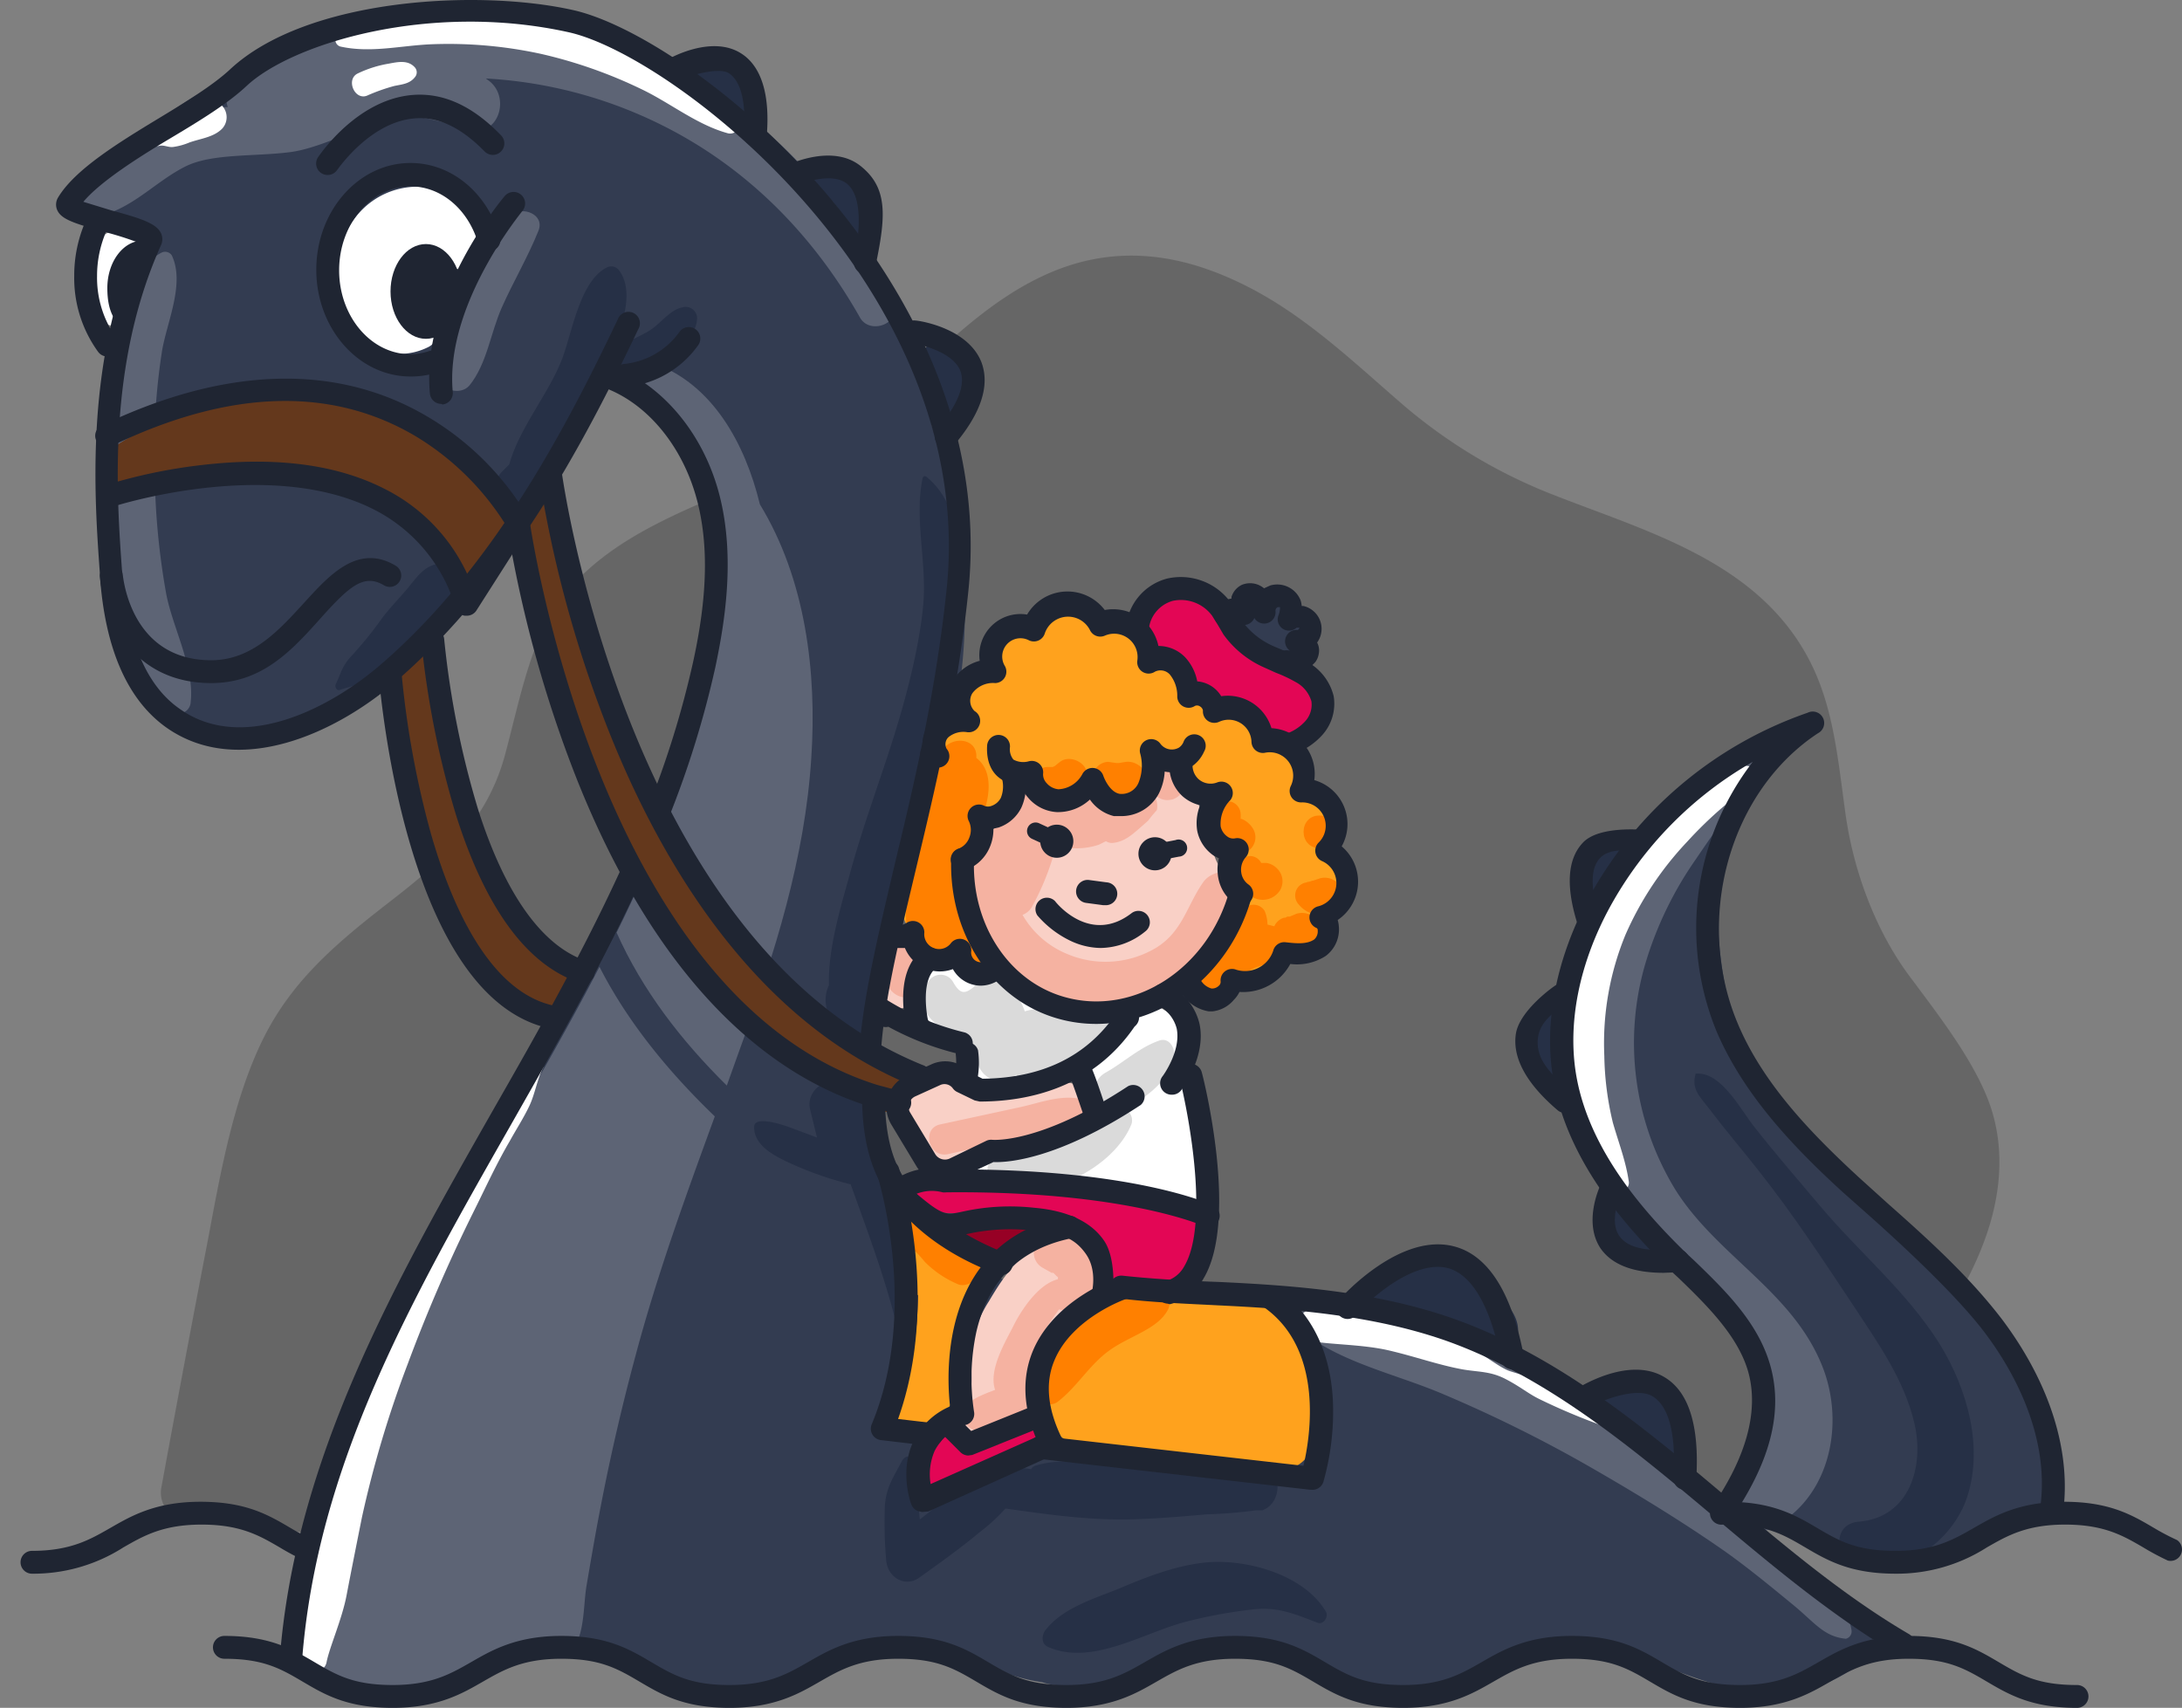 <svg xmlns="http://www.w3.org/2000/svg" width="382.184" height="299.148" viewBox="0 0 382.184 299.148">
  <rect x="0" y="0" width="382.184" height="299.148" fill="#808080" stroke="none"/>
  <g id="gfx-campengelsk-1-påpegendestedord" transform="translate(191.092 149.574)">
    <g id="Group_150" data-name="Group 150" transform="translate(-191.092 -149.574)">
      <g id="COLOR" transform="translate(-5.9 -14.752)">
        <path id="Path_104" data-name="Path 104" d="M353,233.3c3-7.5,4.2-15.7,1.9-23.6s-8.9-16.4-14.5-23.9S330.6,168,329.1,157s-2.3-20.4-7.7-29.1c-9.6-15.5-28.1-20.4-44-26.7A91.3,91.3,0,0,1,251,85.1c-8.3-7.2-16.4-14.9-26.3-20s-19.8-7.1-30-4.3c-8.6,2.4-15.9,7.8-22.5,13.7s-13.5,13.2-21.5,18.1-16.7,7.8-25,11.6-15.7,8.1-21.2,15S97,137.1,94.4,146.8c-3.1,11.7-10.8,18.6-20.1,25.8S57.1,186.4,52,196.7s-7.4,23-9.6,34.8q-4.2,21.8-8.2,43.6a4.9,4.9,0,0,0,4.6,6c77.6,8.3,155,11.5,232.4,3.4,10.2-1.1,20.4-2.8,30.7-3.8s19.5-1.3,28.6,2.4c1.9,2.9,6.6,2,7.1-1.1s1.8-5-1.1-6.5C335,260.8,347.9,246.4,353,233.3Z" opacity="0.2"/>
        <path id="Path_105" data-name="Path 105" d="M331.8,298.2,316,288.4a34,34,0,0,0-9.9-10.2,126.8,126.8,0,0,0-39.7-25.5,120,120,0,0,0-29.5-7.7c-11.9-1.6-23.9-1-35.8-2s-22.1-3.6-30.4-10.8-11.4-17.1-11.9-27.2c-1.2-22.8,10.2-43.4,14.4-65.3a94.2,94.2,0,0,0-4.1-50.4,4.2,4.2,0,0,0,.1-1.2,29.1,29.1,0,0,0-4.5-13.4,89,89,0,0,0-30.1-39.8,78.3,78.3,0,0,0-13.8-8.2,20.155,20.155,0,0,0-13.1-6,55.6,55.6,0,0,0-5.6-1.9,52.6,52.6,0,0,0-20.4-1.6c-4,.5-8.7,1.1-12.3,3.3q-3.9.7-7.8,1.8A83.8,83.8,0,0,0,24.1,44.2l-.3.4c-3,0-4.7,4.7-1.6,6.2l11,5.2L32,63.1a4.3,4.3,0,0,0-2.4,3.6L28.5,78.6c-2.3,14.7-7,30-2.2,43.9-.5,4.1,2.4,9.8,4.4,12.2a20.7,20.7,0,0,0,15.9,7.6l2.4.4c9.3,1.1,17.6-3.9,24.2-9.9a128.8,128.8,0,0,0,19.7-23.5A130.119,130.119,0,0,0,99.7,98h.2c4.9-3.3,8.1-10.6,10.5-16.5,7.3-3,15.6,8.7,17.9,14.5,4.4,10.5,3.8,22.4,1.7,33.4a209.5,209.5,0,0,1-10.1,35,4.2,4.2,0,0,0-1.2,1.3q-16.3,28.1-30.2,57.5a4.7,4.7,0,0,0-2.3,1.9,211.7,211.7,0,0,0-13.6,24.5l-3.5,6.3a4.7,4.7,0,0,0-.6,2.9l-2,5.2A198.7,198.7,0,0,0,60,284.3c-1.5,5.7-4.3,13.1-1.9,18.9s8.3,8,14.3,7.4c7.4,2.5,15.8-1.6,23.4-4.2,11.6-3.9,23.7-1.3,33.3,6,2.5,1.9,5.4.3,6.7-2.1a16.4,16.4,0,0,0,6.4-.8c4.1-1.4,7.6-4.2,11.7-5.6a27.7,27.7,0,0,1,13.2-1c7.4,1.2,13.9,5.5,21.3,6.5,4.1,1.3,9,.7,12.9-.1l2.6-.7a3.1,3.1,0,0,0,3.5-1l.4-.4a36.1,36.1,0,0,0,6.7-4c6.8-1.6,15.1,1.6,21.3,3.8s11.9,3.6,18.1,3,10.8-2.3,16.1-4,11.4-3.5,17.4-2.4,11.4,3.8,17.1,5.6c9.6,3.1,20.2,3.3,28-3.9C334.9,303.4,334.2,299.7,331.8,298.2Z" fill="#333c51"/>
        <path id="Path_106" data-name="Path 106" d="M110.9,184.1c-6.4,12.4-13.6,24.5-20.4,36.7-3.2,3.1-5.6,7.1-8,10.9s-6.4,10.6-9.3,16.1A167.6,167.6,0,0,0,65.9,264c-2,5.2-4.3,10.6-3.5,16.2a1,1,0,0,0,.7.8,137.6,137.6,0,0,0-6.2,21.5,4.7,4.7,0,0,0,3.2,5.6,50.8,50.8,0,0,0,23.1,3.5c7.5-3.8,14.9-8.2,23.3-8.3,1.8-2.9,1.6-7.5,2.1-10.6.8-4.7,1.6-9.4,2.5-14q2.6-13.5,6.2-26.8c3.8-14.2,8.8-27.9,13.8-41.6C123.1,202.6,115.9,193.9,110.9,184.1Z" fill="#5d6475"/>
        <path id="Path_107" data-name="Path 107" d="M139,103.1c-2.6-10.7-8.3-21-18.5-24.7-2.1-.7-4.3,2-3,3.8,4,5.5,8.3,10.3,10.9,16.7s3.6,15.2,3.2,23c-1,15.7-6.5,31.5-12.8,45.8-1.6,3.5-3.2,7-4.9,10.4,4.5,10.1,11.3,18.9,19.3,26.8l2.4-6.7c6-16.4,11.3-33.2,12.4-50.7C149,132.5,147,116.2,139,103.1Z" fill="#5d6475"/>
        <path id="Path_108" data-name="Path 108" d="M35,118.7a127.6,127.6,0,0,1-2-21.3,112.3,112.3,0,0,1,1.3-21.3c.9-5.1,4-11.7,1.7-16.6a1.4,1.4,0,0,0-1.8-.5C28.9,61.7,28,70.6,27,75.9a108.7,108.7,0,0,0-2.2,22.4,97.1,97.1,0,0,0,3,21.5c1.5,6,2.9,15.4,8,19.4a2.1,2.1,0,0,0,3.5-1.5C40,131.7,36.1,124.6,35,118.7Z" fill="#5d6475"/>
        <path id="Path_109" data-name="Path 109" d="M219.6,166.5c-1.1-.8-2-5.8-2.4-7l-2.7-7.7c-1.6-4.7-7.9-3.7-8.4,1.1s-3,4.2-6.1,3.4a5,5,0,0,0-3.9-2.5,11.5,11.5,0,0,0-6.8,1.4,2.9,2.9,0,0,0-4.5-.9,33.3,33.3,0,0,0-7.1,9.5c-2.1,3.9-2.9,5.5-1.5,9.8,1.9,6.1,5.1,12.3,10.8,15.7a16.6,16.6,0,0,0,14.2,1.9c8.6-1,18.7-9.2,19.5-17.8l.6-.9C222.6,170.4,221.5,167.9,219.6,166.5Z" fill="#f9d0c6"/>
        <path id="Path_110" data-name="Path 110" d="M191.9,204.5c-2.9.6-5.7,1.4-8.6,2.2a16.5,16.5,0,0,0-5.1-.8h-2.8a5.4,5.4,0,0,0-2.5-1.6c-2.4-.6-4.5.4-6.4,1.8a3.7,3.7,0,0,0-1.3,4.9c1.2,2.2,2.6,4.3,4,6.5a3.879,3.879,0,0,0,6.2.8c1.8-2,5.6-2.6,8.4-3.3s6.7-2.1,10-3.3S196.6,203.5,191.9,204.5Z" fill="#f9d0c6"/>
        <path id="Path_111" data-name="Path 111" d="M166,184.9a16.3,16.3,0,0,0-.1-3.4,1.7,1.7,0,0,0-2.5-1c-1.2.5-2,2.1-2.6,3.2a9.7,9.7,0,0,0-.8,4.8,3,3,0,1,0,6,0C166,187.3,166.1,186.1,166,184.9Z" fill="#f9d0c6"/>
        <path id="Path_112" data-name="Path 112" d="M238.9,164.6a5.1,5.1,0,0,0,1-1.4,5.7,5.7,0,0,0-.2-5.4,6.3,6.3,0,0,0-3.6-2.9,13.9,13.9,0,0,0-3-.1c.6-1.8,1.4-3.5.1-5.7a5.6,5.6,0,0,0-5.7-2.6,15.7,15.7,0,0,0-.4-1.8,6.2,6.2,0,0,0-6.3-4.5,3.7,3.7,0,0,0-1.5.3,6.1,6.1,0,0,0-3.4-2.6,4.2,4.2,0,0,0-1.9-1.2h-.3a6.4,6.4,0,0,0-.3-1.4,5.9,5.9,0,0,0-4.4-3.9h-1.3a8.2,8.2,0,0,0-.6-2.7,7.1,7.1,0,0,0-3.5-3.8,5.2,5.2,0,0,0-4.7-.2,6.8,6.8,0,0,0-11.6.6,6.9,6.9,0,0,0-3.1.4,6.3,6.3,0,0,0-3.7,3.4,7.5,7.5,0,0,0-.5,2.8l.2,1.1v.4l-.8-.2a4.2,4.2,0,0,0-4,7,5.4,5.4,0,0,0-4,1.9,5,5,0,0,0-1.2,3.3,6.3,6.3,0,0,0-.4,2.1,3.6,3.6,0,0,0,.3,1.6,4.8,4.8,0,0,0-1.2,3.5,3.4,3.4,0,0,0-.4,3.9,6.3,6.3,0,0,0-1.1,3.1,2.8,2.8,0,0,0,.3,1.4,3.2,3.2,0,0,0-1.2,4.2,3.2,3.2,0,0,0-.8,3.1,2.7,2.7,0,0,0-.3,3.6l.2.2c-2.6,1.6-1.6,5.7,1.4,5.7a5.3,5.3,0,0,0,3.6,4.2,4.9,4.9,0,0,0,2.9,0,17.1,17.1,0,0,0,3.6,3.3c2,1.4,3.7-1.5,2.4-3.1a19.2,19.2,0,0,1-2.8-5,3,3,0,0,0-1.4-1.6,8.1,8.1,0,0,0-1.3-5.9,4.9,4.9,0,0,0,1.8-2.4,5.1,5.1,0,0,0-.5-4.3h0a4.2,4.2,0,0,0,2.5-4.4h1a4.7,4.7,0,0,0,3.2-2.2c2-2.6,1.6-5.1,0-6.8V149h.1a8.3,8.3,0,0,0,3.6,1.3,8.3,8.3,0,0,0,3.2,2l1.2.7a7.1,7.1,0,0,0,9.1-2.3,8.2,8.2,0,0,1,0,.9c-.3,4.9,6.3,5,7.9,1.1l1.2-3a3.4,3.4,0,0,0-.5-3.2,6,6,0,0,0,2.2,1.1,6.2,6.2,0,0,0,3,0,4,4,0,0,0,.5,2.1c1.3,2.5,3.3,2.7,5.2,4.3l.6-.6-.8,1.4a9.3,9.3,0,0,0-.9,2.9,5.4,5.4,0,0,0,2.2,4.9,12.6,12.6,0,0,0,3.6,1.2,6.6,6.6,0,0,0-.2,1.6c0,2.1.8,4,.4,6.2-.7,4.4-4.2,8.3-6.9,11.6s.6,7.9,4.2,5.5,8.6-4.2,12.3-7.1a4.1,4.1,0,0,0,3.7-.4,4.3,4.3,0,0,0,1.8-4.6,2.5,2.5,0,0,0-.4-.9,7.2,7.2,0,0,0,3.4-5.3C241.4,167.4,240.5,165.7,238.9,164.6Z" fill="#ffa21d"/>
        <path id="Path_113" data-name="Path 113" d="M230.5,132.7l-.7-.2H229a6.4,6.4,0,0,0-1.9-1.6l-.7-.3-1.2-1.4a17.3,17.3,0,0,0-3.5-3,3.4,3.4,0,0,0-1.7-1,3.3,3.3,0,0,0-.2-.9c-1.5-3.5-5-6.2-8.9-4.7s-4.7,5.4-2.9,8.7a3.8,3.8,0,0,0,5.1,1.3c-1.7.8.9,4.9,1.6,5.6a5.1,5.1,0,0,0,4.5,1.3l.6.4a3.3,3.3,0,0,0,3.7,1.2l.7-.2h.1l.2.3.9,2.1a7.6,7.6,0,0,0,3,3,5.5,5.5,0,0,0,5.9-.6C238.6,139,234.6,134.1,230.5,132.7Z" fill="#e30655"/>
        <path id="Path_114" data-name="Path 114" d="M234.1,126a7,7,0,0,0-1.2-2.8l-.2-.4a2.6,2.6,0,0,0-1.6-1.4,6.6,6.6,0,0,0-2-1c-2.7-.8-6.3,0-7.2,2.9a2.9,2.9,0,0,0,2,3.5,5.8,5.8,0,0,0,2,.1,3.4,3.4,0,0,0,1.5.9l.4.8a3.4,3.4,0,0,0,4.3,1.4A3.5,3.5,0,0,0,234.1,126Z" fill="#333c51"/>
        <path id="Path_115" data-name="Path 115" d="M217.7,222.2c-.5-4.3-.6-16.3-5-20.6,1.2-3.6,1-7.5-2.8-9.9s-6-.9-9.1-.4a28.8,28.8,0,0,1-13.4-1.4,3.1,3.1,0,0,0-1.8,0,3.6,3.6,0,0,0-1.8-.3v-1.1c.3-3.4-5.1-4.9-6.6-1.8l-.2.5-.9-1.8a2.9,2.9,0,0,0-2.7-1.7,3.5,3.5,0,0,0-5.2.6,7.5,7.5,0,0,0,1,9.9,3.2,3.2,0,0,0,3.6.7l1,2.3a3,3,0,0,0,2.2,1.7l-.2,3.2c-.2,3.2,3.3,4,5.5,2.6a3.9,3.9,0,0,0,2.7.4,44.8,44.8,0,0,0,11.4-3.9v.5l.6,2.1,1,7.1a7.7,7.7,0,0,1-4.1,2.7,3,3,0,0,0-1.7,1.1,77.3,77.3,0,0,0-12.4,1.2c-3.1.5-2.3,5.4.7,5.3l5.5-.2a81,81,0,0,1,27.6,4.9C215.1,226.6,217.9,224.5,217.7,222.2Z" fill="#fff"/>
        <path id="Path_116" data-name="Path 116" d="M215.1,228.7a4.1,4.1,0,0,0-1.7-.9l-1.4-.9c-2.7-1.4-6.8-.2-9-1.9a3.3,3.3,0,0,0-3.5-.4,20.4,20.4,0,0,0-6.6-2.9c-4.4-1.1-9-.4-13.5-.5s-10-1.5-12.9,1.8a1.5,1.5,0,0,0,0,2.1c3.7,4,12.2,1.2,17.2,1.4,6.6.4,16.5,2.4,16.7,10.6a3.2,3.2,0,0,0,3.1,3.1c5.2.4,12.7-1.1,12.2-8h0a3.1,3.1,0,0,0-.6-3.5Z" fill="#e30655"/>
        <path id="Path_117" data-name="Path 117" d="M193.9,231a2.6,2.6,0,0,0-3.5,1.2h-.6c-5.1,1.6-8.1,6.1-10.7,10.5a22,22,0,0,0-3.1,7.8c-.4,2.5,1.1,9-1.5,10.6s-.4,6.8,3.1,5.3a74.485,74.485,0,0,0,6.9-3.4,3.3,3.3,0,0,0,1.7-2.9c0-7.4,3.5-14.4,10.7-17.3a3.4,3.4,0,0,0,2.4-3.1C199,236,197.5,232.6,193.9,231Z" fill="#f9d0c6"/>
        <path id="Path_118" data-name="Path 118" d="M185.3,263.8c-2.6-.1-5,.9-7.5,1.6l-5,1.5c-1.1-1.5-3.4-2.1-4.4,0a14.5,14.5,0,0,0-1.4,5.9,2.4,2.4,0,0,0,3.6,2.1l5.7-2.5,3.2-1c2.4-.7,5.1-1.2,7.2-2.7a2.6,2.6,0,0,0-1.4-4.9Z" fill="#e30655"/>
        <path id="Path_119" data-name="Path 119" d="M236.8,260.6c-.2-5.8-1.5-11.7-6.3-15.5s-12.5-4.1-18.7-3.7a34.2,34.2,0,0,0-6.1.9c-6.7-1.2-10.6,2.2-12.8,7.1s-7,10-3,15.1,10,4.9,15.2,5.5l13.2,1.5c3.6.4,7.7,1.4,11.3,1C236.2,271.9,237,266.2,236.8,260.6Z" fill="#ffa21d"/>
        <path id="Path_120" data-name="Path 120" d="M187,230.1a1.723,1.723,0,0,0-2.2-1.9h-.2l-.8.5c-1.2-.5-2.3-.1-3.6,0h-1.5a5.3,5.3,0,0,0-1.8.7,2.3,2.3,0,0,0-.8,3.2,4.9,4.9,0,0,0,4.9,1.9c1.8-.2,4-1,4.3-3h0a1.8,1.8,0,0,0,1.7-1.4Z" fill="#970025"/>
        <path id="Path_121" data-name="Path 121" d="M163.1,203.2a142.7,142.7,0,0,1-40.5-43.4,145.2,145.2,0,0,1-12.8-26.7c-3.4-9.5-4.4-19.1-6.7-28.8-.6-2.5-4.3-1.9-4.4.6-.4,10,2.7,21,5.7,30.5A136,136,0,0,0,116.9,164l1.4,2.2c.8,5.8,7.3,14.1,9.3,16.8a59.9,59.9,0,0,0,10,10.1c2.5,2,5.5,4.6,8.8,5.7A140.5,140.5,0,0,0,159.7,209C163.3,211.3,166.6,205.6,163.1,203.2Z" fill="#64381c"/>
        <path id="Path_122" data-name="Path 122" d="M103.9,184.1c-2.9-2.8-6.1-5.1-8.6-8.3A47.7,47.7,0,0,1,88.4,164c-3.9-9.4-4.8-19.5-6.6-29.4a6.8,6.8,0,0,0,1-3.3,4.8,4.8,0,0,0-3.5-4.5,2.8,2.8,0,0,0-2.6.6,3.3,3.3,0,0,0-1.2,1.6,2.2,2.2,0,0,0,.6,2.2l.6.6a4.2,4.2,0,0,0-.8,1.6,2.9,2.9,0,0,0,.4,2.2c.4,11.1,2.1,22.5,6.2,32.8,3.2,7.9,8.7,17.6,16.8,21.5l.7.3a2.6,2.6,0,0,0,2.2,1.3,2.7,2.7,0,0,0,2.6-2.6c0-.3,1.5-2,1.4-2.3A17.407,17.407,0,0,0,103.9,184.1Z" fill="#64381c"/>
        <path id="Path_123" data-name="Path 123" d="M94.7,106.8a9.1,9.1,0,0,0-2.5-6.1,7.9,7.9,0,0,0-2.5-1.8C85.2,92.4,76,87.9,68.8,86a53.3,53.3,0,0,0-42.4,6.7c-3.7,2.4-1.4,9.1,3.1,7.5,8.9-3.2,18.7-3.4,27.8-1.6A59.2,59.2,0,0,1,70,102.7c4.5,2,8.2,5.2,12.6,7.4a5,5,0,0,0,1.6.5l-.2.6c-1.7,4,4.3,5.9,6.6,2.7h.1l.6-1.5.9-2.2a3.9,3.9,0,0,0,2.5-3.4Z" fill="#64381c"/>
        <path id="Path_124" data-name="Path 124" d="M82.5,47.9a13.7,13.7,0,0,0-14.4,5c-3.6,4.7-4.9,11.6-2.4,17.1a11.1,11.1,0,0,0,15.1,5.6c2.2-1,2.8-4.3,1.6-6.3a31.8,31.8,0,0,1-1.8-3.4,27.2,27.2,0,0,0,3.6-5,3.1,3.1,0,0,0,4.9-.4C92,55.4,87.6,49.4,82.5,47.9Z" fill="#fff"/>
        <path id="Path_125" data-name="Path 125" d="M31.9,57.3a3.7,3.7,0,0,0-2.6-2.6L28,54.5l-1.2.2-.7.2a5.9,5.9,0,0,0-1.6.8l-.6.3c-4.5,2.9-4.2,9.9-1.3,14s9.3.5,6.8-3.9a6.8,6.8,0,0,1-1.1-3.3c0-.1,0-.3,0-.4h.1a3.1,3.1,0,0,0,2.4-1.1h.1a3.9,3.9,0,0,0,1-4Z" fill="#fff"/>
        <path id="Path_126" data-name="Path 126" d="M366.1,274.3c-3.2-24.6-24-39.4-40.9-55a131.9,131.9,0,0,1-10-10.2,4.4,4.4,0,0,0-.4-1.2,79.5,79.5,0,0,1-6.8-49.2,3.8,3.8,0,0,0-.1-1.9l4.1-5.9c1.8-2.7-2.3-5.9-4.6-3.5a130.711,130.711,0,0,0-9.2,10.9,3.6,3.6,0,0,0-2.5,1.2A51.5,51.5,0,0,0,282,190.6a4.5,4.5,0,0,0-2.7,4c-.9,15.6,9.4,27.7,19.5,38.3s23.4,25.6,12.9,38.9c-1.9,2.4-1.7,5.4.9,7.2,15.2,10.4,36,10.4,50.9-.6C365.1,277.4,366.4,276,366.1,274.3Z" fill="#333c51"/>
        <path id="Path_127" data-name="Path 127" d="M136.4,27.9a8.7,8.7,0,0,0-5.7-2.3c-3.5-.2-4.4,5.6-.8,6.2a2.7,2.7,0,0,1,1.6.7h.1l.3.3.3.5a4.4,4.4,0,0,0,2.6,2.4,3.1,3.1,0,0,0,3.5-1.5C139.6,32.1,138.1,29.4,136.4,27.9Z" fill="#263046"/>
        <path id="Path_128" data-name="Path 128" d="M152.1,45.7c-2.6-.7-5,2.8-2.8,4.7a12.4,12.4,0,0,1,2.8,2.9c.8,1.4.9,2.9,1.9,4.3a2.9,2.9,0,0,0,4.6-.6C160.8,52.6,156.3,46.8,152.1,45.7Z" fill="#263046"/>
        <path id="Path_129" data-name="Path 129" d="M175.3,77c-1.2-2.4-4.6-5-6.8-2s.1,3.4.8,4.9a5,5,0,0,1,.3,3.1,3.4,3.4,0,0,0,.9,3.3,3.6,3.6,0,0,0,3.3.9,3.3,3.3,0,0,0,2.4-2.4,11.3,11.3,0,0,0-.9-7.8Z" fill="#263046"/>
        <path id="Path_130" data-name="Path 130" d="M266.1,240.1a8.6,8.6,0,0,0-1.9-3,7.8,7.8,0,0,0-5.1-2.4,3.9,3.9,0,0,0-3.7,1.8,13.3,13.3,0,0,0-6,.9c-2.2.9-4.2,3.3-2.4,5.6s8,1.6,11.1,2.8,6.1,5.9,10.2,6.3a3.3,3.3,0,0,0,3.2-2.4C272.8,245.8,269.8,242.5,266.1,240.1Z" fill="#263046"/>
        <path id="Path_131" data-name="Path 131" d="M297.6,259.4a10.3,10.3,0,0,0-5.2-2.6,5.4,5.4,0,0,0-2.1.2h-.2a3.008,3.008,0,1,0-1.6,5.8l2,.5a20.694,20.694,0,0,1,2.2,1.4c1.9,1.5,2.2,3.6,3.5,5.4s5.4,2.3,6.1-.8S300.4,261.7,297.6,259.4Z" fill="#263046"/>
        <path id="Path_132" data-name="Path 132" d="M296.5,230.1a2.7,2.7,0,0,0-2.4-1.9,4.3,4.3,0,0,0-1.8,0h0l-.3-.3-.2-.2a2.4,2.4,0,0,0-3.3,0l-.3.3a3.1,3.1,0,0,0-.8,1.4,4.5,4.5,0,0,0,0,2.3,4.808,4.808,0,0,0,7.3,2.9,3.8,3.8,0,0,0,1.8-4.5Z" fill="#263046"/>
        <path id="Path_133" data-name="Path 133" d="M281.5,200.6a5.8,5.8,0,0,1-1.1-2.1,16.3,16.3,0,0,0-.2-2.3,23.5,23.5,0,0,1,.1-3.3c.2-2.9-3.7-3.6-5.2-1.4s-2.7,7.4-.2,9.3l.5.3a7,7,0,0,0,1.6,2.8,2.8,2.8,0,0,0,4.4-3.4Z" fill="#263046"/>
        <path id="Path_134" data-name="Path 134" d="M290,163a1.9,1.9,0,0,0-2-.9h-.2a2.9,2.9,0,0,0-1.6.1,6.6,6.6,0,0,0-1.6.8,6.1,6.1,0,0,0-2.7,3.5,3.2,3.2,0,1,0,5.9,2.5l.4-.8V168h0l.5-1,.2-.4c-.4.6.2-.2.2-.2a2.7,2.7,0,0,0,.4-.8,2.1,2.1,0,0,0,.5-2.6Z" fill="#263046"/>
        <path id="Path_135" data-name="Path 135" d="M95.5,52.4c-4.1,3.5-7.1,8.7-9.3,13.7s-4.7,9.8-3.6,14.7c.5,2.3,3.9,3.3,5.5,1.5,3.1-3.8,3.7-9.2,5.7-13.7s4.6-8.9,6.4-13.4C101.4,52.3,97.4,50.8,95.5,52.4Z" fill="#5d6475"/>
        <path id="Path_136" data-name="Path 136" d="M162.3,68.1A82.7,82.7,0,0,0,118,24.2c-22.9-9.3-48.4-6.8-70.2,4.3a4,4,0,0,0-2,5A27.8,27.8,0,0,0,36,35.6c-4.6,2-9.5,5.3-12.6,9.5a16.8,16.8,0,0,0-2.8,1.3A3.319,3.319,0,1,0,24,52.1h.1a2.6,2.6,0,0,0,1.4-.2c4.8-1.9,8.3-5.7,12.9-8s12.1-1.7,18.3-2.5,13.8-5.5,20.7-6.5a67.3,67.3,0,0,1,10.4,2.5c5.4,1.7,7.7-5.7,3.6-8.6l-.4-.3a78.7,78.7,0,0,1,23.6,5c18.4,7,32.4,20,42,37C158.4,73.4,163.7,71.4,162.3,68.1Z" fill="#5d6475"/>
        <path id="Path_137" data-name="Path 137" d="M330.2,300.3c-.6-4-4.3-6.5-7.1-9s-6.2-5.4-9.3-8.1l1.3-.3c10.8-4.6,14-17.6,10.3-28-5-13.8-18.8-20-26.2-32a49.3,49.3,0,0,1-5.1-39.4,63.6,63.6,0,0,1,8.8-18.2c1.9-2.8,3.8-5.6,6-8.3s4.2-4.2,4.9-7.4a1.4,1.4,0,0,0-1.4-1.8c-5.4.1-10.9,5.9-14.3,9.7A60.9,60.9,0,0,0,287.7,173a62.1,62.1,0,0,0-3.6,10.1,2.3,2.3,0,0,0-2,1.2c-4.7,8.2-3.4,24.2,3.6,31.1a44.2,44.2,0,0,0,6.3,12c4.6,5.8,10.1,10.7,15,16.1a47.6,47.6,0,0,1,9.1,14.3c-1.9,3.3-2.2,8.1-2.9,11.6h0c-1.7,2.2-2.9,4.8-4.4,7.2a4.6,4.6,0,0,0-.7,1.9,191.3,191.3,0,0,0-19.6-14.1A230.5,230.5,0,0,0,263.4,251c-8.4-3.9-18-9.3-27.5-8.6-2.4.2-4.5,3.5-2.2,5.4,7.1,5.7,16.7,7.6,25.1,11.2a239.809,239.809,0,0,1,25.6,12.7c8,4.6,15.9,9.4,23.5,14.7,4.1,2.9,8.1,6.2,12,9.4s5.4,5.6,9.3,6A1.326,1.326,0,0,0,330.2,300.3Z" fill="#5d6475"/>
        <path id="Path_138" data-name="Path 138" d="M291.9,225.1a2.9,2.9,0,0,0-5.5,1.5,4,4,0,0,0,2.8,3.9,2.4,2.4,0,0,0,2.3-.6A4,4,0,0,0,291.9,225.1Z" fill="#263046"/>
        <path id="Path_139" data-name="Path 139" d="M78.6,26.6c-1.2-1.4-3-1-4.6-.7a20.2,20.2,0,0,0-5.4,1.7c-2.2,1-.6,4.8,1.6,3.9A32.2,32.2,0,0,1,75,29.8c1.5-.3,2.8-.4,3.7-1.7a1.3,1.3,0,0,0-.1-1.5Z" fill="#fff"/>
        <path id="Path_140" data-name="Path 140" d="M43.6,32.5c-2.2-.8-4.9.4-6.9,1.4a9.3,9.3,0,0,0-2.5,1.8c-1,1-.7,2.1-1.5,3.1s.3,1.7,1.1,1.5,1.6.3,2.4.2a11.4,11.4,0,0,0,2.9-.8c2-.7,4.2-.9,5.7-2.4A2.946,2.946,0,0,0,43.6,32.5Z" fill="#fff"/>
        <path id="Path_141" data-name="Path 141" d="M135.2,35.8c-3.1-5.3-9.4-8.4-14.8-11a82.4,82.4,0,0,0-18.9-6.2,88.3,88.3,0,0,0-19.8-1.9c-6,.1-11.8.4-16.7,4.2a1.2,1.2,0,0,0,.5,2c5.4,1.2,10.7-.2,16.1-.4a76.2,76.2,0,0,1,19.1,1.7,82.5,82.5,0,0,1,17.4,6.1c5.1,2.4,9.8,6.3,15.3,7.8a1.6,1.6,0,0,0,1.8-2.3Z" fill="#fff"/>
        <path id="Path_142" data-name="Path 142" d="M100.7,201.7c-1.5,1.8-3.5,2.9-5,4.7a52.9,52.9,0,0,0-3.7,5.5c-2.7,4.2-5.4,8.4-7.8,12.7a224.4,224.4,0,0,0-12.2,26c-3.5,9-6.4,18.1-9.2,27.3a147.5,147.5,0,0,0-3.6,14.4,32,32,0,0,0-1,7,39.545,39.545,0,0,1,.3,6c-.2,2.2,4.1,3.2,4.6.6s2.7-7.5,3.5-11.7,1.8-9.2,2.7-13.7a189.6,189.6,0,0,1,8-26.8,274.993,274.993,0,0,1,11.5-26.6c2.1-4.2,4-8.4,6.4-12.5,1.1-2,2.4-4,3.4-6.1s1.3-4.4,2.4-6.7C101.2,201.7,100.9,201.4,100.7,201.7Z" fill="#fff"/>
        <path id="Path_143" data-name="Path 143" d="M288.1,263.6a62.5,62.5,0,0,0-12.4-7c-1.8-.7-3.6-1.1-5.4-1.7s-5.2-3.4-8.2-4.9a55.4,55.4,0,0,0-12.3-4.1c-4.4-1-9.3-2.6-13.8-2-3,.3-4.3,5-.8,5.7s9.3.6,14,1.7,8.5,2.5,12.8,3.3c2.8.5,4.9.3,7.6,1.7s4,2.6,6.1,3.6a109.5,109.5,0,0,0,11.8,4.9C288.3,265.1,288.6,264.1,288.1,263.6Z" fill="#fff"/>
        <path id="Path_144" data-name="Path 144" d="M312.4,149c-5.8-1.3-12.9,5.9-16.5,9.8a55.3,55.3,0,0,0-11,18.5,57,57,0,0,0-3.4,24.1c.5,7.2,2.4,16.3,7.6,21.6.9,1,2.2-.1,2.1-1.2-.5-3.6-1.8-6.9-2.8-10.4a53.2,53.2,0,0,1-1.5-11.7,49.9,49.9,0,0,1,3.7-21.2,56.8,56.8,0,0,1,10.8-16.3,71,71,0,0,1,6.4-6.2c2.1-1.7,4.4-3.1,5.3-5.8a1.1,1.1,0,0,0-.7-1.2Z" fill="#fff"/>
        <path id="Path_145" data-name="Path 145" d="M82.7,113.5c-2.6.4-3.8,2.4-5.4,4.3s-3.2,3.5-4.6,5.4a67.211,67.211,0,0,1-5.1,6.3c-1.9,2-1.9,3.1-2.9,5.1-.2.5.2,1.2.7,1,2.4-.8,3.7-.8,5.7-2.5s4.4-3.3,6.6-5.1,8.7-7.3,8.6-11.7a2.8,2.8,0,0,0-3.6-2.8Z" fill="#263046"/>
        <path id="Path_146" data-name="Path 146" d="M114.4,62.2a1.7,1.7,0,0,0-2.2-.6c-4.7,2.3-6.1,11.4-7.8,15.9-2.4,6.3-7.5,12.1-9.3,18.6l-1.3,1.3a3.3,3.3,0,0,0,.3,4.9c1.7,1.3,3.6.6,4.8-.9l.7-1.1.8-.5c5.5-4.3,8.1-13.1,10.8-19.4C113.3,75.7,117.8,66.9,114.4,62.2Z" fill="#263046"/>
        <path id="Path_147" data-name="Path 147" d="M125.4,68.6c-2.1.4-3.7,2.7-5.5,3.9s-4.3,2-6,3.5a2.724,2.724,0,0,0,1.9,4.6c2.3-.1,5.3-2.1,7.5-3.8s4.6-3.5,4.7-6.3a2,2,0,0,0-2.6-1.9Z" fill="#263046"/>
        <path id="Path_148" data-name="Path 148" d="M168.2,98.3a.4.4,0,0,0-.7.2c-1.5,7.2.8,14.9.1,22.3s-3,16.3-5.5,24.1-5.4,15.6-7.5,23.5c-1.5,5.4-3.7,12.7-3.5,18.9a6,6,0,0,0-.4,4.1A7.3,7.3,0,0,0,154,196a3.4,3.4,0,0,0,4.6-1.2,3.7,3.7,0,0,0,.1-3.2c1.4-3.8,1.1-8.2,1.8-12.2s1.8-8.3,2.9-12.4c2.3-8.5,5.2-16.8,7.4-25.3a97.3,97.3,0,0,0,3.4-23.6C174.2,111.5,173.9,102.9,168.2,98.3Z" fill="#263046"/>
        <path id="Path_149" data-name="Path 149" d="M158.7,214.7a8.2,8.2,0,0,1,.2-3.6c.5-1.8-.6-4.3-2.6-4.6a2.3,2.3,0,0,1-2.1-1.1c-2.7-2.9-7.3.1-6.4,3.7L149,214l-5.1-1.9c-.6-.2-5.7-2-5.9-.1-.2,3.4,3.7,5.3,6.3,6.5a60,60,0,0,0,10.6,3.7c3,8.4,6.1,16.5,8.2,25.3a1.7,1.7,0,0,0,3.3,0C169,236.4,166.5,223.2,158.7,214.7Z" fill="#263046"/>
        <path id="Path_150" data-name="Path 150" d="M225.9,271.4a171.7,171.7,0,0,1-20.2.5c-5.8-.3-12.9-2.2-18.5-.4a1.3,1.3,0,0,0-.7.6,6.5,6.5,0,0,0-4.5.6c-3.4-.9-7.1,2.2-9.6,4l-5.4,4.2c-.1-1.1-.2-2.2-.2-3.3s-.9-4.2-1.1-6.3-1.4-1.5-1.9-.5c-1.4,2.7-2.6,4.3-2.9,7.5a75.337,75.337,0,0,0,.2,9.5c.1,3.2,3.3,5.1,5.8,3.3s7.2-5.1,10.5-7.9A32.9,32.9,0,0,0,182,279h.1c7.1,1,14.1,2,21.3,1.9,4.7-.1,9.3-.5,13.9-.9a81.6,81.6,0,0,0,8.6-.7H227C230.9,277.9,230.5,271.1,225.9,271.4Z" fill="#263046"/>
        <path id="Path_151" data-name="Path 151" d="M345.6,250.1c-5.8-9.2-14-15.9-20.9-24.1-3.8-4.5-7.7-9-11.4-13.7-2.5-3.1-5.8-9.7-10.2-9.5h-.2c-.8,2.7.7,4,2.4,6.2,2.8,3.7,5.8,7.2,8.7,10.9,6.1,7.7,11.3,15.7,16.7,23.8,4.2,6.4,8.7,12.7,10.5,20.3s-.8,16.6-9.8,17.3c-4,.3-4.5,5.3-.9,6.8,8.2,3.3,16.8-2.9,19.7-10.4C353.5,268.7,350.6,258.2,345.6,250.1Z" fill="#263046"/>
        <path id="Path_152" data-name="Path 152" d="M238.1,297c-3.9-6.6-14.4-9.4-21.6-8.5-4.9.6-9.6,2.4-14.1,4.3s-10.2,3.4-13.4,7.5c-.6.8-.8,2.3.4,2.9,7.6,3.4,16.5-2.3,23.9-4.3a83.8,83.8,0,0,1,11.7-2.2c4.6-.6,7.5.7,11.7,2.3C237.7,299.4,238.7,297.9,238.1,297Z" fill="#263046"/>
        <path id="Path_153" data-name="Path 153" d="M210.1,241.7c-4-4.1-11.7-.1-15.3,2.7s-8.5,9.2-7.2,14.6a2.3,2.3,0,0,0,3.4,1.4c3.5-2.6,5.6-6.5,9.2-9.1s8.5-3.7,10.3-7.2a2.1,2.1,0,0,0-.4-2.4Z" fill="#ff8000"/>
        <path id="Path_154" data-name="Path 154" d="M176.6,233.8a50,50,0,0,1-7.8-5,2.2,2.2,0,0,0-1.3-.5c-.6-1.3-2.5-1.4-3.5-.7a2.4,2.4,0,0,0-.2,3.5l1.3,1.7a3.2,3.2,0,0,0,1.2,1,2.9,2.9,0,0,0-.9.8,5.7,5.7,0,0,0-1.2,2.2,3.3,3.3,0,0,0,2.5,4.8,70,70,0,0,1-3.4,20.7c-.8,2.5,2.4,5.1,4.6,3.5,3.8-2.7,5.6-6.3,6.4-10.8s-.7-12.3,3-16.7C178.3,236.9,178.4,234.6,176.6,233.8Z" fill="#ffa21d"/>
        <path id="Path_155" data-name="Path 155" d="M175.6,175.9c-1.7-2.2-2.8-4.6-2-7.8s2.7-6.4,4-9.4,2.8-8.5-.7-11.2c.3-3.8-5-3.9-6.2-.8a81.4,81.4,0,0,0-3.6,14,27.5,27.5,0,0,0-1.9,5.1,12.4,12.4,0,0,0-.2,5.2c-.8,4.1-.9,8.3,3.4,10.5a3.4,3.4,0,0,0,3,.2l1.6,1.6c2.7,2.6,7.7-.9,5.3-4.1a20.4,20.4,0,0,0-2.7-3.3Z" fill="#ff8000"/>
        <path id="Path_156" data-name="Path 156" d="M191.7,148.1l-.4.3-.6.5-.4.2h-.9a2.3,2.3,0,0,0-2.3,2.3,4.2,4.2,0,0,0,4.3,4,4.962,4.962,0,0,0,4.9-4.6C196.6,148.5,193.5,146.9,191.7,148.1Z" fill="#ff8000"/>
        <path id="Path_157" data-name="Path 157" d="M203.1,148.2l-1.2.2h-.5l-1.4-.2a2.8,2.8,0,0,0-2.7,2.7c-.2,2.1,1.9,3.6,3.7,4.3s4.6.3,5.8-1.7S206,147.9,203.1,148.2Z" fill="#ff8000"/>
        <path id="Path_158" data-name="Path 158" d="M225.3,159.8a4.1,4.1,0,0,0-1.9-1.6h-.2a6,6,0,0,0,0-.9,2.354,2.354,0,0,0-1.6-2.1c-3-.5-4.5,2.9-3.8,5.4a5.7,5.7,0,0,0,2.3,3.1,3.8,3.8,0,0,0,4.8-.2A2.9,2.9,0,0,0,225.3,159.8Z" fill="#ff8000"/>
        <path id="Path_159" data-name="Path 159" d="M229.6,166.9a3.3,3.3,0,0,0-1.9-1h-.9a2.2,2.2,0,0,0-1.9-1.2,2.3,2.3,0,0,0-2.1,1.6,4.8,4.8,0,0,0,3.2,5.9,3.6,3.6,0,0,0,4.1-1.5,3.1,3.1,0,0,0-.5-3.8Z" fill="#ff8000"/>
        <path id="Path_160" data-name="Path 160" d="M236.4,175.7a3.4,3.4,0,0,0-3.4-.9l-1.2.5h-.4l-.4.2h-.2a2.7,2.7,0,0,0-1.7,1.5l-1.2-.3a6.3,6.3,0,0,0-.5-2.4,2.258,2.258,0,0,0-3-.8c-.9.5-3,3.5-4.3,5.2l-1,1.3a23.6,23.6,0,0,0-3.7,3.5,3.536,3.536,0,0,0,5,5,28.7,28.7,0,0,0,3.2-3l1.4-.9c1.9-1,4.2-1,5.6-2.6a3.4,3.4,0,0,0,.6-1,5.1,5.1,0,0,0,3.7.3,3.6,3.6,0,0,0,2.5-3.3,3.5,3.5,0,0,0-1-2.3Z" fill="#ff8000"/>
        <path id="Path_161" data-name="Path 161" d="M240.9,170.5a3.2,3.2,0,0,0-3.8-1.9l-1.2.4h-.1l-.6.2c-.1,0-.8.1-.2.1a2.3,2.3,0,0,0-1.6,3.9,4.9,4.9,0,0,0,2.4,1.6l1.5.2a4.9,4.9,0,0,0,2.2-.6,3.2,3.2,0,0,0,1.4-3.9Z" fill="#ff8000"/>
        <path id="Path_162" data-name="Path 162" d="M237,157.6c-3.7,0-3.7,5.7,0,5.7S240.7,157.6,237,157.6Z" fill="#ff8000"/>
        <path id="Path_163" data-name="Path 163" d="M167.5,184.4l-.4-.7-.2-.6-.2-.8-.2-.5v-.4a1.9,1.9,0,0,0-2.4-1.3,4.4,4.4,0,0,0-2.8,2.9,6.6,6.6,0,0,0,0,4,3.5,3.5,0,0,0,4.7,2.2C167.6,188.6,168.8,186.1,167.5,184.4Z" fill="#f5b2a1"/>
        <path id="Path_164" data-name="Path 164" d="M195.8,207.4c-3.8-1.1-7.6.5-11.3,1.3l-13.9,3c-3.4.7-2,6,1.4,5.2l13.9-3.1c3.8-.8,7.7-1,10.7-3.6a1.7,1.7,0,0,0-.8-2.8Z" fill="#f5b2a1"/>
        <path id="Path_165" data-name="Path 165" d="M223.6,170.1c-.6-3.5-5.2-3.2-6.9-.9-2.9,4.1-3.6,8.6-8.2,11.5a17.2,17.2,0,0,1-15.8,1.1A16,16,0,0,1,185,175a3.2,3.2,0,0,0,1.7-1.5,45.2,45.2,0,0,0,4.2-10.7,12.2,12.2,0,0,0,7.5-.1l1.2-.6a2,2,0,0,0,1.2.3c1.9-.2,3.1-1.2,4.5-2.4l1.7-1.5a20.946,20.946,0,0,1,1.4-1.7c.5-.4.1-3.9-1.6-2.8a8.9,8.9,0,0,1-1.7.5l-2.4,1.1-1.9,1a4.4,4.4,0,0,0-4.7-1.9c-1.9.3-4.3.3-6.1,1.2l-.7-.2c-1.2-2.5-5.2-3.6-6.7-.5a32.9,32.9,0,0,1-3.7,6.3,3.7,3.7,0,0,0-.8,2.7c-4.8,2.8-1.4,12.2.6,15.9A23.9,23.9,0,0,0,195.5,192a24.4,24.4,0,0,0,19.6-5C220,183.1,224.7,176.6,223.6,170.1Z" fill="#f5b2a1"/>
        <path id="Path_166" data-name="Path 166" d="M212.4,149.4a3,3,0,0,0-4.9,2.4v.2a3,3,0,0,0,1.1,2.3,2.9,2.9,0,0,0,2.5.5h.1a3.1,3.1,0,0,0,2.1-2.1,3,3,0,0,0-.9-3.3Z" fill="#f5b2a1"/>
        <path id="Path_167" data-name="Path 167" d="M195.1,191.6l-2.4.8a10.4,10.4,0,0,0-7.3-.5,12.9,12.9,0,0,0-2.8-4.6,4.2,4.2,0,0,0-5.8,0c-2.1,2-2.9,1.3-4-.6a2.5,2.5,0,0,0-3.9-.5c-2.3,2.7-1.6,6.2,1.4,8.2a8.1,8.1,0,0,0,5.1,1.4c.6,1.8,1.2,3.5,1.8,5.3a4.1,4.1,0,0,0,6.7,1.9,3.6,3.6,0,0,0,5,.6A30.3,30.3,0,0,1,196,200l1.2-.4,1.1-.5C202.7,197.2,199.6,190.4,195.1,191.6Z" fill="#dadada"/>
        <path id="Path_168" data-name="Path 168" d="M209,197c-3.5,1.2-6.2,3.8-9.4,5.6s-1.8,5.5.8,6.4c-2.9,1.9-5.4,4.3-8.5,5.8s-7.1,1.2-10.6,2.3-2.8,3.8-.6,4.9c7.9,3.8,20.4-2.7,23.4-10.4a2.2,2.2,0,0,0-1.2-2.6l.4-.2c3.6-2,7.6-4.9,8.3-9.3C211.6,198.1,210.6,196.5,209,197Z" fill="#dadada"/>
        <path id="Path_169" data-name="Path 169" d="M196.6,233.4a7.3,7.3,0,0,0-7.4-2.1,3.1,3.1,0,0,0-2.2,2.5,3,3,0,0,0,1.5,3l1.6.9h.3l.7.7h.1v.4h.1c-3.5.8-6.5,5.4-7.9,8.2s-4.4,7.7-3.2,11.2l-1.3.5c-1.4.6-3.1,1.2-3.9,2.7a2.6,2.6,0,0,0,2.2,3.9c1.6.1,3.1-1,4.4-1.9l.6-.4.5.5a2.7,2.7,0,0,0,3.5-.2,3.5,3.5,0,0,0,1-3.4,3.1,3.1,0,0,0-1.4-2c1.2-2.6,1-6.1,2.3-8.8a54.2,54.2,0,0,1,3.3-5,1.7,1.7,0,0,0,1.2,0,3.1,3.1,0,0,0,1.7-1.4v.3a3.4,3.4,0,0,0,3.6-1.5C199.9,238.8,198.5,235.5,196.6,233.4Z" fill="#f5b2a1"/>
        <path id="Path_170" data-name="Path 170" d="M175.4,233.8a20.9,20.9,0,0,1-4.3-2.1,5.4,5.4,0,0,1-1.5-1.3,15.9,15.9,0,0,0-1.7-2.5c-1.7-1.7-5.2,0-4.3,2.5a6.2,6.2,0,0,0,2.1,3,26.7,26.7,0,0,1,2.2,2.4,18.1,18.1,0,0,0,5.8,3.9c1.5.6,3.4-.7,3.8-2.1a3.1,3.1,0,0,0-2.1-3.8Z" fill="#ff8000"/>
        <path id="Path_171" data-name="Path 171" d="M178.8,231.3a2.2,2.2,0,0,0-1.2-1.3,2.3,2.3,0,0,0-2.5-.1,1.8,1.8,0,0,0-.9,1.6,1.9,1.9,0,0,0,.9,1.6,2,2,0,0,0,2.1.1C178,233,179.1,232.3,178.8,231.3Z" fill="#970025"/>
        <path id="Path_172" data-name="Path 172" d="M154.4,45.6a4.1,4.1,0,0,0-4.4-1.8,3.6,3.6,0,0,0-1.5.6,2.7,2.7,0,0,0-1,2.8,4.1,4.1,0,0,0,5.8,2.4,3,3,0,0,0,1.1-4Z" fill="#263046"/>
      </g>
      <g id="LINES" transform="translate(-5.9 -14.752)">
        <path id="Path_173" data-name="Path 173" d="M197.9,194.1a24.3,24.3,0,0,1-6.6-.9c-11.5-3.2-19.2-14.7-18.8-28a2,2,0,1,1,4,.2c-.4,11.4,6.2,21.3,15.9,24,12.1,3.4,25-4.9,28.8-18.5a2.026,2.026,0,0,1,3.9,1.1C221.4,185.2,210,194.1,197.9,194.1Z" fill="#1f2532"/>
        <circle id="Ellipse_1" data-name="Ellipse 1" cx="2.9" cy="2.9" r="2.9" transform="translate(188.1 159.2)" fill="#1f2532"/>
        <circle id="Ellipse_2" data-name="Ellipse 2" cx="2.9" cy="2.9" r="2.9" transform="translate(205.3 161.4)" fill="#1f2532"/>
        <path id="Path_174" data-name="Path 174" d="M209.5,165.4a1.507,1.507,0,0,1-.3-3l2.6-.5a1.5,1.5,0,1,1,.6,2.9l-2.6.5Z" fill="#1f2532"/>
        <path id="Path_175" data-name="Path 175" d="M189.8,162.8h-.7l-2.4-1.1A1.5,1.5,0,1,1,188,159l2.4,1.1a1.5,1.5,0,0,1-.7,2.9Z" fill="#1f2532"/>
        <path id="Path_176" data-name="Path 176" d="M202.3,157.7H201a7.2,7.2,0,0,1-4.2-2.9A8.2,8.2,0,0,1,191,157a7.1,7.1,0,0,1-5-2.5,6.5,6.5,0,0,1-1.3-2.2,6.3,6.3,0,0,1-3.9-1.4c-1-.8-2.2-2.5-2-5.6a2.006,2.006,0,0,1,4,.3,2.9,2.9,0,0,0,.6,2.2,3.6,3.6,0,0,0,2.7.3,2,2,0,0,1,2.5,2.2,2.2,2.2,0,0,0,.6,1.6,3.1,3.1,0,0,0,2.1,1.1,5,5,0,0,0,4.2-2.7,2,2,0,0,1,3.6.2c.3.9,1.3,3,2.9,3.3a3.2,3.2,0,0,0,3.3-1.9,8,8,0,0,0,.3-5.2,2,2,0,0,1,3.6-1.6,2.5,2.5,0,0,0,3.2.6,2.2,2.2,0,0,0,.8-1,2,2,0,1,1,3.6,1.7,6.2,6.2,0,0,1-2.3,2.7,6.4,6.4,0,0,1-4.6.8,9.8,9.8,0,0,1-1,3.8A7.4,7.4,0,0,1,202.3,157.7Z" fill="#1f2532"/>
        <path id="Path_177" data-name="Path 177" d="M223.2,173.4a2,2,0,0,1-1.1-.4,7.1,7.1,0,0,1-2.9-5.1,7.5,7.5,0,0,1,.2-2.8l-.8-.4a6.9,6.9,0,0,1-3-4.4,8.4,8.4,0,0,1,.5-4.5,7.1,7.1,0,0,1-3.1-1.6,7.2,7.2,0,0,1-2.2-6.4,2.022,2.022,0,1,1,4,.6,3.3,3.3,0,0,0,1,2.8,3.2,3.2,0,0,0,3.3.6,2,2,0,0,1,2.3,3.1,5.9,5.9,0,0,0-1.7,4.6,2.9,2.9,0,0,0,1.2,1.8,1.7,1.7,0,0,0,1.3.3,2,2,0,0,1,1.9,3.3,3.3,3.3,0,0,0-.8,2.6,3.1,3.1,0,0,0,1.3,2.2,2,2,0,0,1-1.1,3.6Z" fill="#1f2532"/>
        <path id="Path_178" data-name="Path 178" d="M174.5,167.3a2,2,0,0,1-.7-3.9,3.3,3.3,0,0,0,1.9-2,3.5,3.5,0,0,0-.1-2.8,2,2,0,0,1,2.7-2.7,1.7,1.7,0,0,0,1.3,0,2.9,2.9,0,0,0,1.6-1.4,5.3,5.3,0,0,0,.1-3.7,2,2,0,1,1,3.8-1.2,9,9,0,0,1-.3,6.6,6.9,6.9,0,0,1-4,3.5l-.9.2a7.9,7.9,0,0,1-.5,2.9,7.3,7.3,0,0,1-4.2,4.3Z" fill="#1f2532"/>
        <path id="Path_179" data-name="Path 179" d="M177.7,187.4a5.6,5.6,0,0,1-2.3-.5,5.7,5.7,0,0,1-2.6-2.4,6.6,6.6,0,0,1-8.4-3.7h-2a2.016,2.016,0,1,1,.5-4,2.6,2.6,0,0,0,1.8-.4,2,2,0,0,1,3.1,1.7,2.6,2.6,0,0,0,4.7,1.8,2,2,0,0,1,3.5,1.6,1.7,1.7,0,0,0,2.9,1.3,2.023,2.023,0,0,1,3.1,2.6,5.8,5.8,0,0,1-4.3,2Z" fill="#1f2532"/>
        <path id="Path_180" data-name="Path 180" d="M218.3,191.9h-.7a7,7,0,0,1-5.5-4.8,2.025,2.025,0,0,1,3.8-1.4,3.2,3.2,0,0,0,2.2,2.2,1.7,1.7,0,0,0,1.3-.5.9.9,0,0,0,.3-.7,2,2,0,0,1,2.7-2.1,5.2,5.2,0,0,0,6.5-3.3,2,2,0,0,1,2.2-1.5c1.8.2,3.7.4,5-.5a1.9,1.9,0,0,0,.6-1.6.4.4,0,0,0-.2-.4,2,2,0,0,1,.3-3.8,4.2,4.2,0,0,0,.7-7.9,2,2,0,0,1-.6-3.3,4.1,4.1,0,0,0-3-7,2,2,0,0,1-1.9-2.9,4.1,4.1,0,0,0-4.5-5.8,2,2,0,0,1-2.4-1.9,4,4,0,0,0-5.7-3.5,2,2,0,0,1-2.8-2,1.035,1.035,0,0,0-.5-.7.9.9,0,0,0-.9-.1,2,2,0,0,1-3.1-1.6,5.9,5.9,0,0,0-1.3-3.9,2.2,2.2,0,0,0-2.6-.5,2,2,0,0,1-3.1-1.9,4.1,4.1,0,0,0-5.7-4.4,2,2,0,0,1-2.6-1,4.3,4.3,0,0,0-7.9.6,2,2,0,0,1-2.8,1.2,3.2,3.2,0,0,0-4.2,4.5,2,2,0,0,1-1.7,3,4.5,4.5,0,0,0-4,1.8,2.5,2.5,0,0,0,.4,3.1,2,2,0,0,1-1.3,3.7,4.1,4.1,0,0,0-3.3.9,1.7,1.7,0,0,0-.3,2,2,2,0,0,1-2.4,3.1l-.6-.2a2,2,0,0,1-1.2-3.2,5.9,5.9,0,0,1,1.7-4.7,7,7,0,0,1,2.9-1.7,6.7,6.7,0,0,1,.7-5.3,8,8,0,0,1,4.7-3.4,7.2,7.2,0,0,1,8.3-8.1,8.2,8.2,0,0,1,13.6-.8,8.1,8.1,0,0,1,9.4,6.3h.1a6.5,6.5,0,0,1,4.6,2,8.5,8.5,0,0,1,2.1,4.2,5.4,5.4,0,0,1,4.2,2.6,8,8,0,0,1,8.8,5.6,8,8,0,0,1,7.5,9.1,8,8,0,0,1,4.8,11.6,8.1,8.1,0,0,1-.7,12.9,5,5,0,0,1,.2,1.1,5.8,5.8,0,0,1-2.3,5.2,9.3,9.3,0,0,1-6.2,1.4,9.4,9.4,0,0,1-8.9,4.9,5.3,5.3,0,0,1-1,1.4,5.7,5.7,0,0,1-3.7,2Z" fill="#1f2532"/>
        <path id="Path_181" data-name="Path 181" d="M231.4,147.3a2,2,0,0,1-.6-3.9,8.1,8.1,0,0,0,3.7-2.3,4.3,4.3,0,0,0,1.1-3.5,5.6,5.6,0,0,0-2.8-3.4,24.3,24.3,0,0,0-3.4-1.6l-2-.9a17.4,17.4,0,0,1-7.2-5.8l-1-1.7-1-1.6a6.8,6.8,0,0,0-6.9-2.6,5.8,5.8,0,0,0-4.2,5.1,2,2,0,0,1-4-.2,9.7,9.7,0,0,1,7.2-8.8,10.8,10.8,0,0,1,11.1,4.1,20.3,20.3,0,0,1,1.3,2l.8,1.4a13.5,13.5,0,0,0,5.6,4.4l1.9.8a27.6,27.6,0,0,1,3.9,1.9,9.4,9.4,0,0,1,4.6,6,8.2,8.2,0,0,1-2,6.8,12.1,12.1,0,0,1-5.6,3.5Z" fill="#1f2532"/>
        <path id="Path_182" data-name="Path 182" d="M232,132.6h-1.2a2,2,0,1,1,.9-3.9h.1a2,2,0,0,1,1.4-3.6h0a.6.6,0,0,0,.3-.4H233a1.976,1.976,0,0,1-3.2-2.1,3.7,3.7,0,0,0,.3-1.5h-.4a.7.7,0,0,0-.4.6,2,2,0,0,1-3.7,1.3,2,2,0,0,1-3.3.6h-.2a2,2,0,1,1-3.2-2.4,4,4,0,0,1,2.7-1.6v-.3a3.5,3.5,0,0,1,1.8-2.1,3.8,3.8,0,0,1,3.9.6l1.1-.5a4.4,4.4,0,0,1,5.3,2.6,4.3,4.3,0,0,1,.2,1h.3a4.1,4.1,0,0,1,2.4,6.4,3,3,0,0,1,.3,1.9,3.4,3.4,0,0,1-.6,1.5,5.5,5.5,0,0,1-4.3,1.9Z" fill="#1f2532"/>
        <path id="Path_183" data-name="Path 183" d="M158.3,200.9h-.1a2,2,0,0,1-1.8-2.1c.7-9.5,3.3-20.2,6.2-32.6,3.4-14.1,7.2-30.1,9.1-48.2,5.5-52.4-47.6-93.5-66.2-97.6C81.1,15,57,22.4,49.1,29.8c-3.3,3.1-8.2,6.1-13.4,9.2S23.5,46.5,20.5,50.1l4.9,1.5c5.2,1.4,7.9,2.3,8.7,4a2.5,2.5,0,0,1,0,2.1c-9.4,20.9-7.8,43.7-6.8,57.4v.3C28.2,127,31.6,135,37.5,139c10.7,7.5,25.8.3,35.5-8.2,18.9-16.5,31.4-39.7,41.1-60.1a2,2,0,1,1,3.6,1.7c-9.9,20.8-22.6,44.4-42.1,61.4-10.7,9.4-27.8,17.2-40.4,8.5-6.9-4.8-10.9-13.8-11.8-26.7v-.3c-1-13.8-2.6-36.7,6.6-58.1a56.7,56.7,0,0,0-5.7-1.8c-5.3-1.5-7.7-2.2-8.4-3.9a2.4,2.4,0,0,1,.2-2.2c2.9-4.8,10.3-9.4,17.4-13.7,4.8-2.9,9.7-5.9,12.7-8.7,13.4-12.5,43.4-14.1,60-10.4,10.5,2.3,29.3,14.3,44.8,32.6,12.9,15.3,27.6,39.7,24.5,69.3-1.9,18.3-5.8,34.5-9.2,48.7-2.9,12.2-5.5,22.7-6.1,31.9A2,2,0,0,1,158.3,200.9Z" fill="#1f2532"/>
        <path id="Path_184" data-name="Path 184" d="M181.2,237.9h-.7c-8.2-3.1-14.4-7.5-18.9-13.6-3.1-4.2-4.7-9.9-4.7-17.5a2,2,0,0,1,2-2h0a2,2,0,0,1,2,2c0,6.7,1.3,11.6,3.9,15.1,4.1,5.4,9.7,9.4,17.1,12.3a2,2,0,0,1-.7,3.9Z" fill="#1f2532"/>
        <path id="Path_185" data-name="Path 185" d="M339.3,304.9a2,2,0,0,1-1-.3c-11.5-6.8-22-15.6-32.1-24.1-14.4-12.1-29.3-24.6-47-30.9-13.1-4.6-27.5-5.6-39.9-6.2-5.8-.3-11.5-.5-17.2-1.2a2.01,2.01,0,1,1,.4-4c5.6.6,11.2.9,16.9,1.1,12.7.6,27.3,1.6,41,6.4,18.4,6.5,33.6,19.2,48.3,31.6,10,8.4,20.3,17.1,31.6,23.7a2,2,0,0,1-1,3.7Z" fill="#1f2532"/>
        <path id="Path_186" data-name="Path 186" d="M56.9,307.4h-.2a2,2,0,0,1-1.8-2.1c2.7-35.2,20.3-66.1,37.3-96,7.9-13.8,16-28.1,22.6-42.6a2,2,0,1,1,3.6,1.7c-6.7,14.7-14.9,29.1-22.8,43-17.6,30.9-34.2,60-36.8,94.3A2,2,0,0,1,56.9,307.4Z" fill="#1f2532"/>
        <path id="Path_187" data-name="Path 187" d="M121.2,158.8h-.7a2,2,0,0,1-1.1-2.6,165.6,165.6,0,0,0,7.9-25.5c2.5-11.4,2.7-20.3.8-27.9-2.4-9.6-8.7-17.4-16.5-20.2a2.025,2.025,0,1,1,1.4-3.8c9,3.3,16.3,12.1,19,23s.8,22.2-.8,29.8a169.5,169.5,0,0,1-8.1,26.2,2,2,0,0,1-1.9,1Z" fill="#1f2532"/>
        <path id="Path_188" data-name="Path 188" d="M369.7,313.9c-7.9,0-11.9-2.3-15.8-4.6s-6.9-4-13.7-4-10.2,2-13.7,4-7.8,4.6-15.8,4.6-11.9-2.3-15.8-4.6-6.9-4-13.7-4-10.2,2-13.7,4-7.8,4.6-15.8,4.6-11.9-2.3-15.8-4.6-6.9-4-13.7-4-10.2,2-13.7,4-7.8,4.6-15.8,4.6-11.9-2.3-15.8-4.6-6.9-4-13.7-4-10.2,2-13.7,4-7.8,4.6-15.8,4.6-11.9-2.3-15.8-4.6-6.9-4-13.7-4-10.2,2-13.7,4-7.8,4.6-15.8,4.6-11.9-2.3-15.8-4.6-6.9-4-13.7-4a2,2,0,0,1,0-4c7.9,0,11.9,2.3,15.8,4.6s6.9,4,13.7,4,10.2-2,13.7-4,7.8-4.6,15.8-4.6,11.9,2.3,15.8,4.6,6.9,4,13.7,4,10.2-2,13.7-4,7.8-4.6,15.8-4.6,11.9,2.3,15.8,4.6,6.9,4,13.7,4,10.2-2,13.7-4,7.8-4.6,15.8-4.6,11.9,2.3,15.8,4.6,6.9,4,13.7,4,10.2-2,13.7-4,7.8-4.6,15.8-4.6,11.9,2.3,15.8,4.6,6.9,4,13.7,4,10.2-2,13.7-4,7.8-4.6,15.8-4.6,11.9,2.3,15.8,4.6,6.9,4,13.7,4a2,2,0,0,1,0,4Z" fill="#1f2532"/>
        <path id="Path_189" data-name="Path 189" d="M11.5,290.4a2,2,0,0,1,0-4c6.8,0,10.2-2,13.7-4s7.8-4.6,15.8-4.6,11.9,2.3,15.8,4.6a41.6,41.6,0,0,0,4,2.1,2,2,0,0,1-1.6,3.6,45.3,45.3,0,0,1-4.3-2.3c-3.6-2.1-6.9-4-13.7-4s-10.2,2-13.7,4A29.256,29.256,0,0,1,11.5,290.4Z" fill="#1f2532"/>
        <path id="Path_190" data-name="Path 190" d="M337.9,290.4c-7.9,0-11.9-2.3-15.8-4.6s-6.9-4-13.7-4a2,2,0,0,1,0-4c7.9,0,11.9,2.3,15.8,4.6s6.9,4,13.7,4,10.2-2,13.7-4,7.8-4.6,15.8-4.6,11.9,2.3,15.8,4.6a41.6,41.6,0,0,0,4,2.1,2,2,0,0,1-1.6,3.6,45.288,45.288,0,0,1-4.3-2.3c-3.6-2.1-6.9-4-13.7-4s-10.2,2-13.7,4A29.256,29.256,0,0,1,337.9,290.4Z" fill="#1f2532"/>
        <path id="Path_191" data-name="Path 191" d="M174.4,199.4H174a50.4,50.4,0,0,1-12.5-4.8,2,2,0,0,1-2.1-.8l-.7-1a2,2,0,0,1,2.7-2.8,46.4,46.4,0,0,0,13.5,5.6,2,2,0,0,1-.5,3.9Z" fill="#1f2532"/>
        <path id="Path_192" data-name="Path 192" d="M164,225.5h-.2a2.2,2.2,0,0,1-1.9-1.6,2.5,2.5,0,0,1,1.2-2.8,11.3,11.3,0,0,1,9-1.3,2,2,0,0,1-1.1,3.8,7.3,7.3,0,0,0-4.9.4v.3A2.2,2.2,0,0,1,164,225.5Zm-1.3-.9ZM162.7,224.6Z" fill="#1f2532"/>
        <path id="Path_193" data-name="Path 193" d="M175,206.2h-.4a2,2,0,0,1-1.6-2.3,12.6,12.6,0,0,0,.3-4.5,2,2,0,0,1,3.9-.7,15.8,15.8,0,0,1-.3,6A2,2,0,0,1,175,206.2Z" fill="#1f2532"/>
        <path id="Path_194" data-name="Path 194" d="M171.5,221.9a5.9,5.9,0,0,1-5.1-2.9l-4.4-7.3a6,6,0,0,1,2.6-8.5l4.4-2a5.8,5.8,0,0,1,6.8,1.4l2.2,1.1c10.4-.1,18.2-3.9,23.3-11.3a2.4,2.4,0,0,1,2.5-1.4,2,2,0,0,1,1,3.4l-.2.2c-7.4,10.8-18.8,13.1-27.1,13.1l-.9-.2-3.1-1.5a2,2,0,0,1-.7-.6,1.8,1.8,0,0,0-2.2-.6l-4.4,2a2,2,0,0,0-.9,2.8l4.4,7.3a2,2,0,0,0,2.5.8l6.4-3.1a2,2,0,0,1,1.1-.2c.1,0,8.3.8,23.8-9.4a2,2,0,0,1,2.2,3.3c-14.6,9.6-23.4,10.1-25.8,10l-6,2.8A6,6,0,0,1,171.5,221.9Z" fill="#1f2532"/>
        <path id="Path_195" data-name="Path 195" d="M210.4,243.1a2,2,0,0,1-.5-3.9,5.3,5.3,0,0,0,3.4-2.6c4.4-7.3.9-26.3-.8-33a2.013,2.013,0,0,1,3.9-1c.3,1,6.5,25.8.3,36.1a9.2,9.2,0,0,1-5.9,4.5Z" fill="#1f2532"/>
        <path id="Path_196" data-name="Path 196" d="M167.4,279.6l-.8-.2a2,2,0,0,1-1.1-1.2c-.1-.2-2.1-5.8.4-11a12.5,12.5,0,0,1,6.4-6.1c-.7-6.3-1.6-29.1,20.7-33.4a2,2,0,0,1,.8,3.9c-9.1,1.8-14.8,7.3-16.9,16.5a38.7,38.7,0,0,0-.4,13.9,2,2,0,0,1-1.3,2.3,9.2,9.2,0,0,0-5.6,4.6,10.4,10.4,0,0,0-.7,5.8l18.4-8.2c-2.2-5.4-2.4-10.5-.5-15.1,3.8-9.1,14.5-12.8,15-12.9a2.008,2.008,0,0,1,1.3,3.8h0c-.1,0-9.4,3.3-12.5,10.7-1.7,4-1.2,8.6,1.3,13.7a2,2,0,0,1-1,2.7l-22.4,10.1Z" fill="#1f2532"/>
        <path id="Path_197" data-name="Path 197" d="M199,243.9h-.6a2,2,0,0,1-1.3-2.5c0-.1,1.1-4-1-7s-4.7-3.7-9.3-4.1a34.7,34.7,0,0,0-11.5.6c-4,.9-5.8.8-11.5-4a2.023,2.023,0,1,1,2.6-3.1c4.6,3.9,5.2,3.8,8,3.2a38.4,38.4,0,0,1,12.6-.7c5.8.5,10,2.4,12.3,5.8s1.5,10.2,1.5,10.4A2,2,0,0,1,199,243.9Z" fill="#1f2532"/>
        <path id="Path_198" data-name="Path 198" d="M217.5,229.7l-.8-.2c-.2-.1-14-6.2-45-5.9h0a2,2,0,0,1,0-4c32.1-.3,46.1,6,46.7,6.3a2,2,0,0,1-.8,3.8Z" fill="#1f2532"/>
        <path id="Path_199" data-name="Path 199" d="M166.7,196.8a2,2,0,0,1-1.9-1.5c-.1-.4-2.8-10.5,3-14.4a2,2,0,0,1,2.2,3.3c-2.8,1.9-1.9,8-1.4,10a2,2,0,0,1-1.4,2.5Z" fill="#1f2532"/>
        <path id="Path_200" data-name="Path 200" d="M199.4,173.3h-.3l-3-.4a2.022,2.022,0,1,1,.6-4l3,.4a2.006,2.006,0,1,1-.3,4Z" fill="#1f2532"/>
        <path id="Path_201" data-name="Path 201" d="M198.7,180.8a12.7,12.7,0,0,1-5.6-1.4,17.8,17.8,0,0,1-5.5-4.3,2,2,0,0,1,3.1-2.5c.6.8,6.4,7.5,13.4,2.1a2,2,0,1,1,2.4,3.2A12.6,12.6,0,0,1,198.7,180.8Z" fill="#1f2532"/>
        <path id="Path_202" data-name="Path 202" d="M77.8,80.7c-9.1,0-16.5-8.4-16.5-18.7s7.4-18.7,16.5-18.7c7.1,0,13.3,5.1,15.6,12.7a2,2,0,1,1-3.8,1.2c-1.8-5.9-6.5-9.8-11.8-9.8-6.9,0-12.5,6.6-12.5,14.7s5.6,14.7,12.5,14.7a10.7,10.7,0,0,0,3.1-.5,2,2,0,1,1,1.2,3.8,14.7,14.7,0,0,1-4.3.6Z" fill="#1f2532"/>
        <path id="Path_203" data-name="Path 203" d="M24.7,77.2a2,2,0,0,1-1.6-.8,22,22,0,0,1-4.2-13.3,23.7,23.7,0,0,1,1.9-9.4,2.016,2.016,0,0,1,3.7,1.6,19.6,19.6,0,0,0-1.6,7.8A18.2,18.2,0,0,0,26.3,74a2,2,0,0,1-1.6,3.2Z" fill="#1f2532"/>
        <path id="Path_204" data-name="Path 204" d="M83.2,85.5a2,2,0,0,1-2-1.8c-1.6-17,12.5-33.9,13.1-34.6a2.023,2.023,0,1,1,3.1,2.6c-.1.2-13.6,16.4-12.2,31.7a2,2,0,0,1-1.8,2.2Z" fill="#1f2532"/>
        <path id="Path_205" data-name="Path 205" d="M116.9,83.1l-.8-.2-1.5-.6a2,2,0,0,1,.6-3.8,13.5,13.5,0,0,0,9.7-5.6,2.011,2.011,0,0,1,3.3,2.3,17.5,17.5,0,0,1-9.4,6.7h0A2,2,0,0,1,116.9,83.1Z" fill="#1f2532"/>
        <path id="Path_206" data-name="Path 206" d="M211.1,206.5a2,2,0,0,1-1.6-3.2c.1-.1,3.3-4.5,2.5-8.4a6.3,6.3,0,0,0-3.4-4.1,2.016,2.016,0,0,1,2-3.5,10.2,10.2,0,0,1,5.4,6.8c1.2,5.7-3,11.3-3.2,11.6A2,2,0,0,1,211.1,206.5Z" fill="#1f2532"/>
        <path id="Path_207" data-name="Path 207" d="M235.6,275.7h-.2L188,270.3a2.016,2.016,0,1,1,.5-4l45.7,5.2c1.2-5,3.7-20.5-7.1-27.9a2.011,2.011,0,0,1,2.3-3.3c6.4,4.4,9.9,11.8,10,21.2a45.3,45.3,0,0,1-1.7,12.8A2,2,0,0,1,235.6,275.7Z" fill="#1f2532"/>
        <path id="Path_208" data-name="Path 208" d="M168.9,268h-.2l-8.5-1a2,2,0,0,1-1.6-2.8c8.4-20.2,1-43.5.9-43.8a2,2,0,0,1,3.8-1.2c.3,1,7.4,23.1-.1,44.1l6,.7a2,2,0,0,1-.2,4Z" fill="#1f2532"/>
        <path id="Path_209" data-name="Path 209" d="M87.6,122.6h-.3a2,2,0,0,1-1.6-1.4A28.2,28.2,0,0,0,71.4,104c-18.3-9.3-45.5-.6-45.7-.5a2,2,0,1,1-1.2-3.8,93.1,93.1,0,0,1,16.8-3.5c12.9-1.5,23.6-.1,32,4.2a31.5,31.5,0,0,1,14.8,15.7l6.2-9.7A47.6,47.6,0,0,0,78.6,91.1C63.8,82.4,46,83,25.6,92.8a2,2,0,1,1-1.7-3.6c15-7.2,37-13.3,57-1.4a49.9,49.9,0,0,1,17.6,17.7,2,2,0,0,1-.1,2l-9,14.1A2,2,0,0,1,87.6,122.6Z" fill="#1f2532"/>
        <path id="Path_210" data-name="Path 210" d="M103.1,195h-.4c-25.9-4.8-30.3-60.1-30.5-62.4a2.006,2.006,0,0,1,4-.3,162,162,0,0,0,5.1,28.2c3.6,12.7,10.4,28.4,22.1,30.5a2.01,2.01,0,0,1-.4,4Z" fill="#1f2532"/>
        <path id="Path_211" data-name="Path 211" d="M108.1,186.9h-.6c-9.2-3-16.5-12.9-21.7-29.3a160.7,160.7,0,0,1-6.1-30.5,2.01,2.01,0,1,1,4-.4,156.6,156.6,0,0,0,5.9,29.7c4.7,14.9,11.3,24.2,19.1,26.7a2,2,0,0,1-.6,3.9Z" fill="#1f2532"/>
        <path id="Path_212" data-name="Path 212" d="M166.7,205h-.8a71.8,71.8,0,0,1-8.6-4.2c-24.4-14-38.6-41.3-46.2-61.7A210,210,0,0,1,100.3,98a2.016,2.016,0,1,1,4-.5c.1.7,10.2,74,55,99.8a68.1,68.1,0,0,0,8.2,4,2,2,0,0,1-.8,3.9Z" fill="#1f2532"/>
        <path id="Path_213" data-name="Path 213" d="M163.1,209.8h-.4l-4.4-1.2c-21.3-6.6-39-26.4-51.3-57.2a215.4,215.4,0,0,1-12.3-44.7,2.016,2.016,0,1,1,4-.5c.1.8,12.1,83.4,60.9,98.6l4.1,1.1a2.01,2.01,0,0,1-.4,4Z" fill="#1f2532"/>
        <path id="Path_214" data-name="Path 214" d="M63.3,45.4a2,2,0,0,1-1.7-3.1c.3-.4,6.7-10,16.4-10.9,5.5-.5,10.7,1.9,15.7,7.1a2.016,2.016,0,0,1-2.9,2.8c-4.1-4.2-8.2-6.2-12.4-5.8-7.8.7-13.4,9-13.5,9.1A2,2,0,0,1,63.3,45.4Z" fill="#1f2532"/>
        <ellipse id="Ellipse_3" data-name="Ellipse 3" cx="6.2" cy="8.3" rx="6.2" ry="8.3" transform="translate(74.3 57.5)" fill="#1f2532"/>
        <path id="Path_215" data-name="Path 215" d="M33.4,57.6a4.9,4.9,0,0,0-2.5-.7c-3.4,0-6.2,3.7-6.2,8.3s1.6,6.5,3.9,7.7a67.1,67.1,0,0,1,4.8-15.3Z" fill="#1f2532"/>
        <path id="Path_216" data-name="Path 216" d="M42.9,134.4c-14.3,0-19-12.2-19.5-18.7a2.006,2.006,0,0,1,4-.3c.1.6,1.4,15,15.5,15,7.2,0,12-5.4,16.3-10.1s9.4-10.5,16.1-6.4a2,2,0,0,1-2.1,3.4c-3.5-2.1-6,0-11.1,5.7S51.8,134.4,42.9,134.4Z" fill="#1f2532"/>
        <path id="Path_217" data-name="Path 217" d="M175.5,269.7a2,2,0,0,1-1.4-.6l-3.8-3.8a2,2,0,0,1,2.8-2.8l2.9,2.9,11.4-4.6a2,2,0,0,1,1.5,3.7l-12.7,5.1Z" fill="#1f2532"/>
        <path id="Path_218" data-name="Path 218" d="M365.2,281.5h-.3a2,2,0,0,1-1.7-2.3c2-13.3-5.3-25.3-9.8-31.2s-12.6-13.6-19.4-19.7l-5.3-4.7c-8.2-7.5-17.2-16.7-22.1-28.1a47.7,47.7,0,0,1,6.3-47.3,65.6,65.6,0,0,0-25,25.4c-5.4,9.9-7.5,20.4-5.9,29.6,2.3,13.2,12.1,24.1,19.3,31.1l1.4,1.3c5.7,5.5,11.6,11.3,13.5,19.2s-.5,16.4-7,25.9a2,2,0,1,1-3.3-2.2c5.8-8.5,7.9-16.2,6.4-22.7s-7.1-12.1-12.4-17.2l-1.4-1.3c-7.6-7.4-18-19-20.5-33.3-1.8-10.1.5-21.5,6.3-32.2a69.6,69.6,0,0,1,38.2-32.2,2.012,2.012,0,1,1,1.8,3.6c-15.6,10.3-21.7,32.7-14,50.9,4.5,10.7,13.2,19.5,21.1,26.8l5.2,4.7c7,6.2,14.2,12.7,20,20.3,8.4,11.2,12.2,23.3,10.6,34.2a2,2,0,0,1-2,1.4Z" fill="#1f2532"/>
        <path id="Path_219" data-name="Path 219" d="M5.9,306.4" fill="none" stroke="#1f2532" stroke-linecap="round" stroke-linejoin="round" stroke-width="4"/>
        <path id="Path_220" data-name="Path 220" d="M138.2,40.4H138a2,2,0,0,1-1.8-2.1c.4-5.6-.5-9.3-2.6-10.7s-8.7,1.1-8.8,1.1a2.016,2.016,0,0,1-2-3.5c.3-.2,7.7-4.4,12.9-1.1,3.5,2.2,5.1,7.1,4.5,14.4A2,2,0,0,1,138.2,40.4Z" fill="#1f2532"/>
        <path id="Path_221" data-name="Path 221" d="M157.5,62.7h-.4a2,2,0,0,1-1.6-2.4c1.4-6.9,1-11.6-1.3-13.4s-6.8-.5-8.3.2a2,2,0,0,1-1.7-3.6c.3-.1,7.6-3.5,12.4.3s4.5,8.7,2.7,17.3A2,2,0,0,1,157.5,62.7Z" fill="#1f2532"/>
        <path id="Path_222" data-name="Path 222" d="M171.6,93.2a2,2,0,0,1-1.5-3.3c2.5-3,5.2-7.1,4-10.2s-6.4-4.5-8.3-4.8a2.016,2.016,0,1,1,.5-4c.4,0,9.1,1.2,11.5,7.3,1.5,4,0,8.8-4.6,14.3A2,2,0,0,1,171.6,93.2Z" fill="#1f2532"/>
        <path id="Path_223" data-name="Path 223" d="M284.2,178.3a2,2,0,0,1-1.9-1.4c-2.2-6.8-1.9-11.7.9-14.6s10.2-2.2,10.5-2.2a2.013,2.013,0,1,1-1,3.9c-1.3-.3-4.9-.8-6.6,1.1s-1.6,5.4,0,10.6a2,2,0,0,1-1.3,2.5Z" fill="#1f2532"/>
        <path id="Path_224" data-name="Path 224" d="M280,209.7a2,2,0,0,1-1.3-.5c-5.4-4.6-7.9-9.1-7.3-13.3s6.9-8.6,7.2-8.7a2,2,0,0,1,1.6,3.6h0s-4.4,2-4.9,5.6,1.7,6.1,5.9,9.7a2,2,0,0,1-1.3,3.5Z" fill="#1f2532"/>
        <path id="Path_225" data-name="Path 225" d="M297.3,237.7c-5.3,0-9-1.4-11-4.2-3.1-4.5-.3-10.6-.2-10.9a2,2,0,0,1,3.6,1.7c-.6,1.2-1.7,4.7-.2,6.9s4.9,2.8,10.1,2.4a2.006,2.006,0,1,1,.3,4Z" fill="#1f2532"/>
        <path id="Path_226" data-name="Path 226" d="M270.8,254.6a2,2,0,0,1-2-1.6c-1.8-9.3-5-14.9-9.2-16.1-5.9-1.6-13.6,5.2-16,8a2,2,0,1,1-3-2.6c.4-.5,10.6-11.8,20.1-9.2,5.9,1.6,10,8.1,12.1,19.2a2,2,0,0,1-1.6,2.3Z" fill="#1f2532"/>
        <path id="Path_227" data-name="Path 227" d="M301,275.7h-.1a2,2,0,0,1-1.9-2.1c.5-7.7-.8-12.6-3.7-14.3s-9.4.9-11.4,2.2a2,2,0,0,1-2.2-3.3c.4-.2,9.2-6,15.6-2.3,4.4,2.5,6.3,8.6,5.7,18A2,2,0,0,1,301,275.7Z" fill="#1f2532"/>
        <path id="Path_228" data-name="Path 228" d="M197.9,212.4A2,2,0,0,1,196,211c-1.1-3.2-2.4-7.1-2.9-8.1l-.2-.3a2,2,0,0,1,.7-2.7,2.1,2.1,0,0,1,1.8-.2c1,.4,1.4.5,4.5,10.1a2,2,0,0,1-1.3,2.5Z" fill="#1f2532"/>
      </g>
    </g>
  </g>
</svg>
